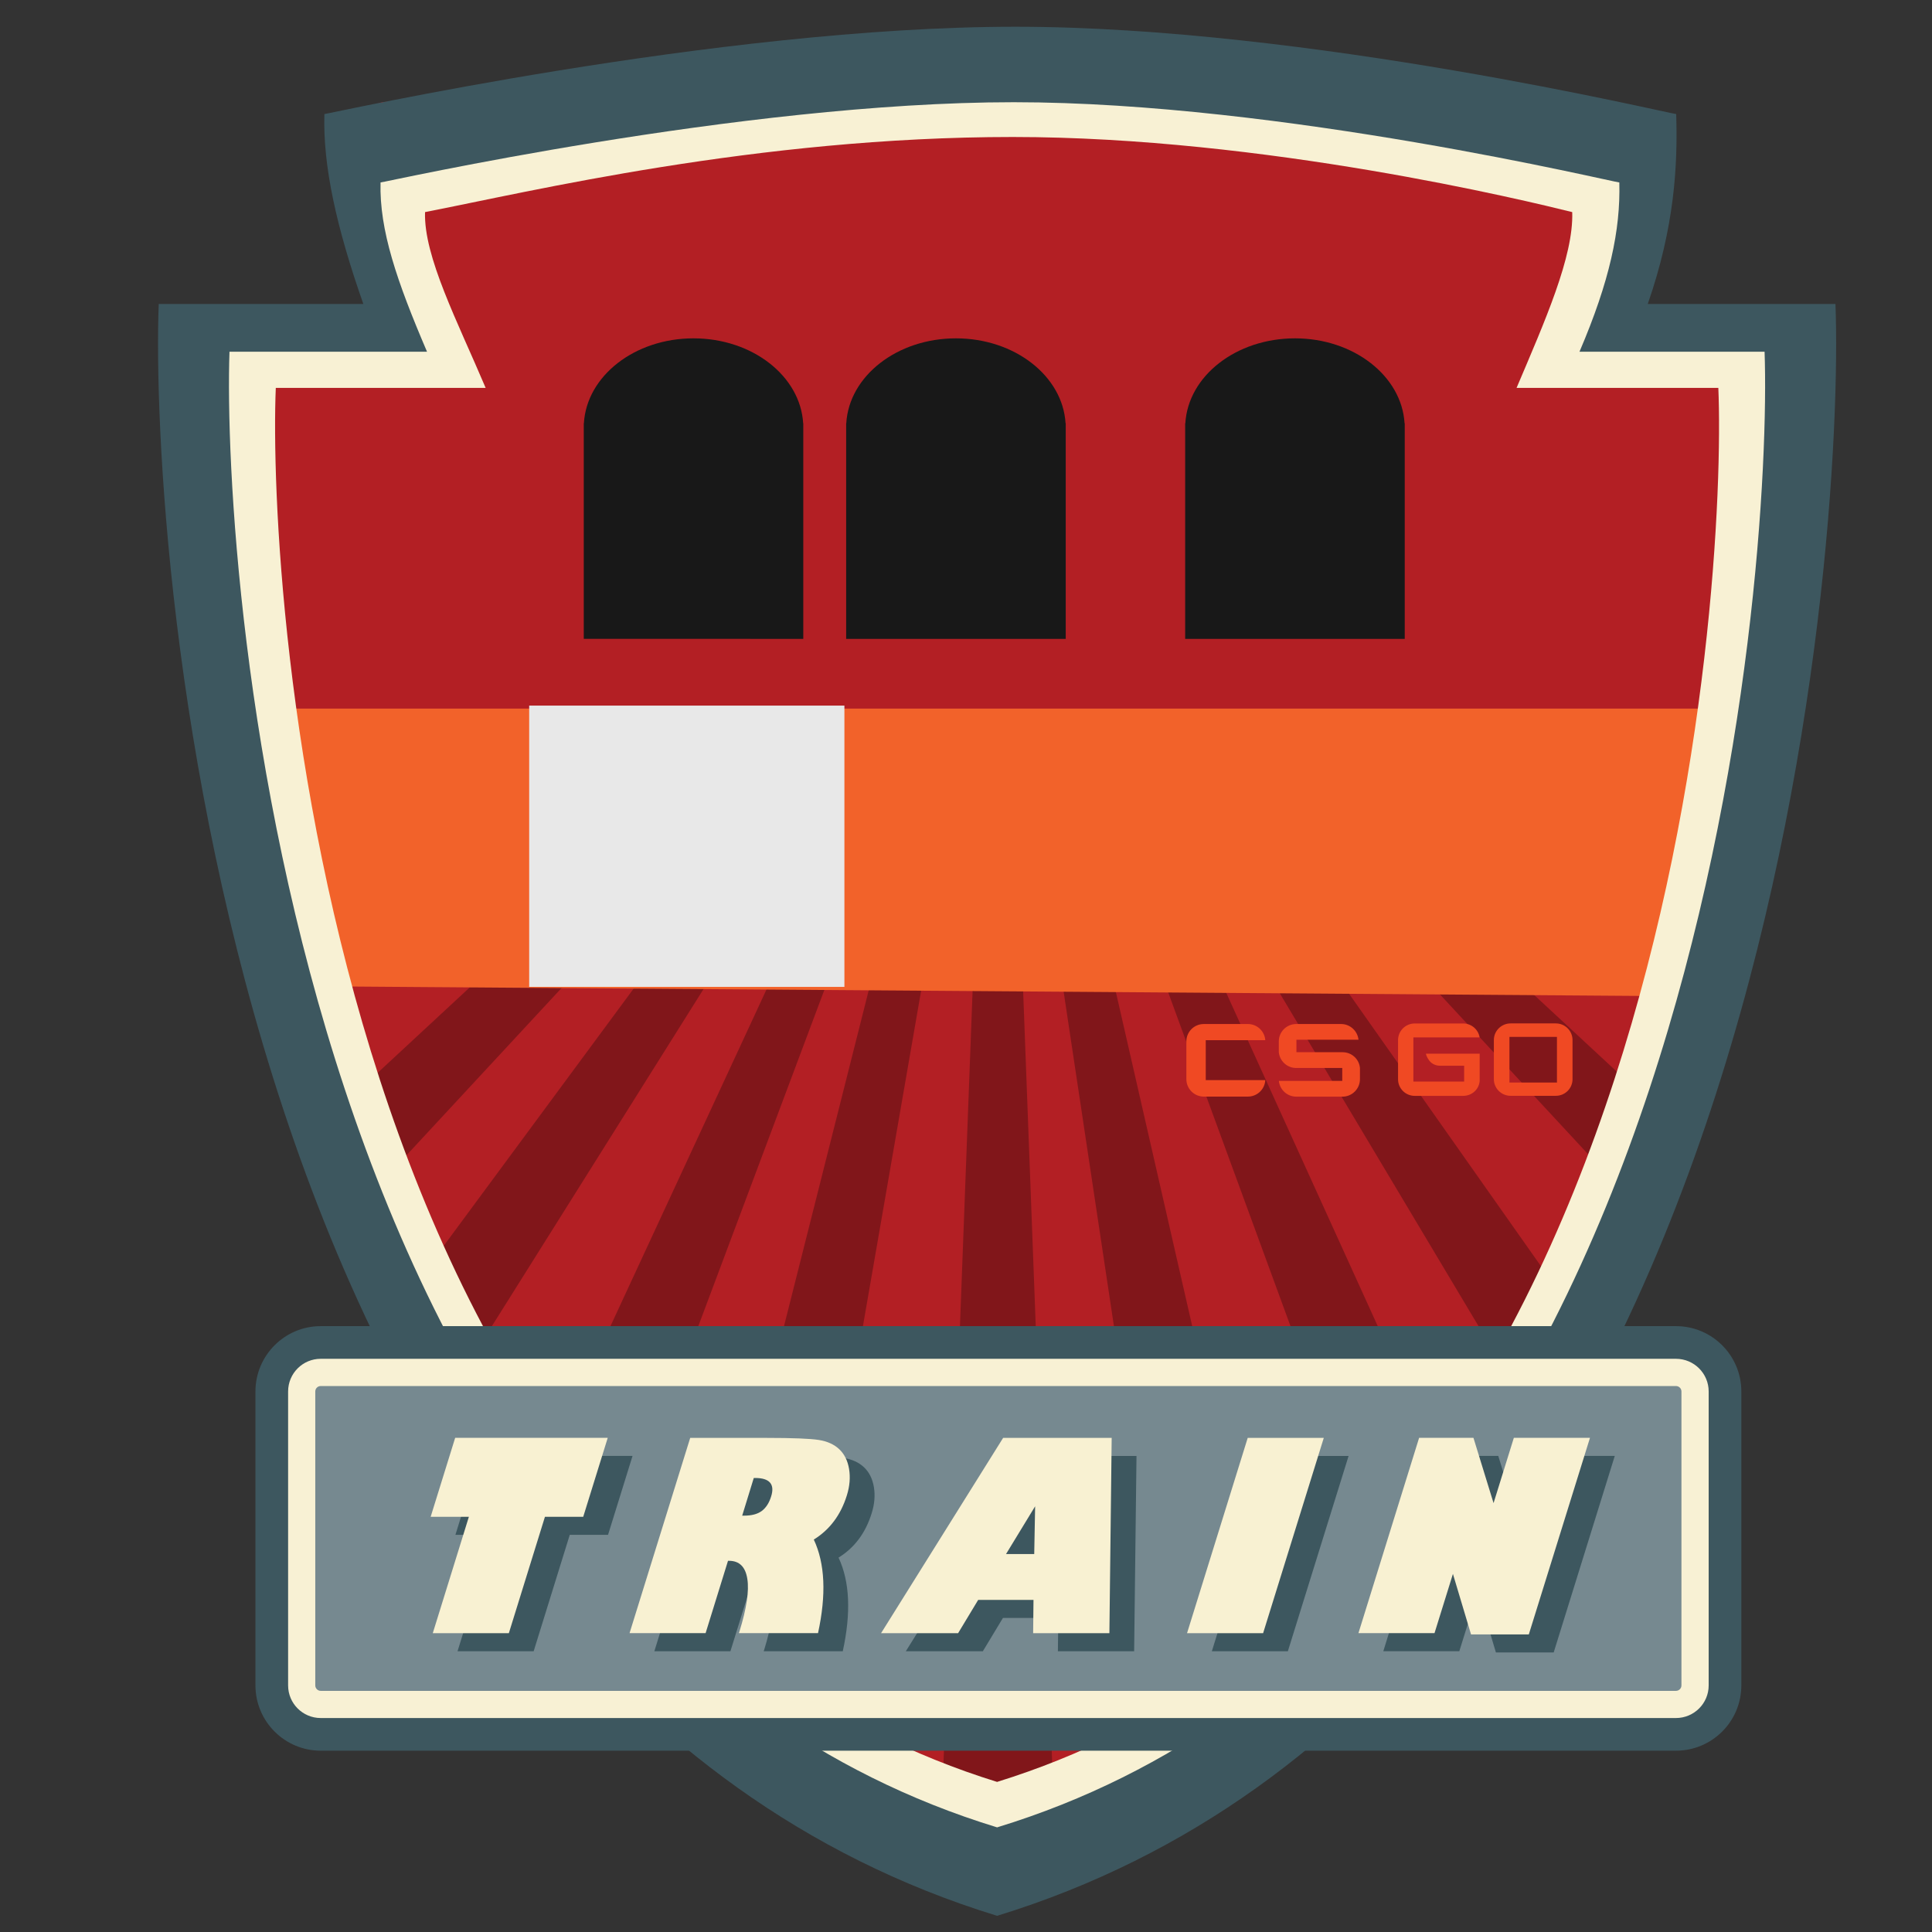 <?xml version="1.0" encoding="utf-8"?>
<!-- Generator: Adobe Illustrator 16.0.0, SVG Export Plug-In . SVG Version: 6.00 Build 0)  -->
<!DOCTYPE svg PUBLIC "-//W3C//DTD SVG 1.1//EN" "http://www.w3.org/Graphics/SVG/1.1/DTD/svg11.dtd">
<svg version="1.1" id="Layer_1" xmlns="http://www.w3.org/2000/svg" xmlns:xlink="http://www.w3.org/1999/xlink" x="0px" y="0px"
	 width="32px" height="32px" viewBox="0 0 32 32" enable-background="new 0 0 32 32" xml:space="preserve">
<rect x="0" y="0" width="32" height="32" fill="#333333" stroke="none"/>
<g id="Shape_37_copy_4">
	<g>
		<path fill-rule="evenodd" clip-rule="evenodd" fill="#B31F24" d="M30.13,5.599h-3.683c0.525-1.224,1.104-2.336,1.07-3.152
			c-0.087,0-5.971-1.38-10.707-1.38c-4.824,0-11.138,1.38-11.195,1.38C5.582,3.263,6.157,4.375,6.683,5.599H2.9
			C2.724,9.207,3.657,27.609,16.515,31.544C29.373,27.609,30.306,9.207,30.13,5.599z"/>
	</g>
</g>
<g id="Shape_46" opacity="0.278">
	<g>
		<path fill-rule="evenodd" clip-rule="evenodd" fill="#010101" d="M30.146,6.471c0.001-0.347-0.006-0.64-0.017-0.872h-1.859
			l-9.979,2.28l8.527-3.125c0.224-0.505,0.426-0.98,0.556-1.411l-8.999,4.091l8.555-5.108c-0.369-0.077-0.899-0.187-1.544-0.307
			l-7.509,5.289l5.993-5.557c-0.372-0.063-0.762-0.124-1.166-0.184l-4.846,5.228l3.951-5.353c-0.32-0.043-0.646-0.082-0.976-0.12
			l-3.43,5.463l2.574-5.553c-0.287-0.027-0.573-0.052-0.861-0.073l-1.968,5.25l1.334-5.292c-0.27-0.015-0.538-0.028-0.806-0.036
			l-0.97,5.592l0.211-5.606h-0.109c-0.223,0-0.448,0.003-0.677,0.009l0.199,5.248l-0.787-5.228
			c-0.264,0.011-0.529,0.025-0.798,0.042l1.257,5.5l-1.996-5.445c-0.283,0.023-0.568,0.049-0.851,0.078l2.4,5.282L12.45,1.345
			C12.128,1.381,11.81,1.42,11.495,1.46l3.938,5.591L10.39,1.611C9.986,1.669,9.596,1.729,9.225,1.788L14.92,7.07L8.038,1.986
			C7.444,2.092,6.934,2.188,6.535,2.265l8.375,5.26L5.736,3.271C5.858,3.701,6.058,4.176,6.28,4.684l8.255,3.096L5.894,5.599H2.9
			C2.893,5.756,2.887,5.942,2.885,6.153L14.799,8.22L2.916,7.772C2.933,8.159,2.957,8.58,2.992,9.028l11.457-0.432L3.11,10.303
			c0.043,0.402,0.093,0.819,0.152,1.25l11.5-2.628l-11.268,4.13c0.073,0.422,0.153,0.852,0.243,1.29L14.678,9.37L4.046,15.719
			c0.109,0.451,0.229,0.907,0.358,1.364l10.772-7.587L4.987,18.945c0.17,0.493,0.355,0.986,0.553,1.476l9.655-10.412L6.277,22.087
			c0.254,0.525,0.527,1.044,0.819,1.552l8.552-13.62L8.405,25.646c0.382,0.517,0.787,1.016,1.222,1.491l6.277-16.742l-4.622,18.324
			c0.513,0.427,1.058,0.82,1.634,1.183l3.43-19.771l-0.795,21.08c0.314,0.12,0.635,0.232,0.964,0.333
			c0.338-0.104,0.666-0.22,0.988-0.342l-0.78-20.722l2.96,19.682c0.591-0.344,1.149-0.723,1.678-1.133l-4.31-18.863l6.257,17.075
			c0.438-0.474,0.85-0.971,1.235-1.486l-7.048-15.504l8.218,13.764c0.306-0.509,0.59-1.028,0.856-1.558L17.621,9.752l9.875,10.651
			c0.198-0.49,0.382-0.982,0.553-1.476l-9.914-9.194l10.397,7.679c0.135-0.46,0.258-0.919,0.372-1.375l-10.76-6.758l11.127,5.16
			c0.091-0.438,0.173-0.868,0.247-1.29L18.52,9.024l11.206,2.827c0.061-0.429,0.115-0.848,0.161-1.251L18.255,8.584l11.782,0.443
			c0.035-0.447,0.06-0.867,0.076-1.254L18.605,8.207L30.146,6.471z"/>
	</g>
</g>
<g id="Shape_47">
	<g>
		<path fill-rule="evenodd" clip-rule="evenodd" fill="#B31F24" d="M29.274,6.176c0.023-0.09-2.033-0.038-2.01-0.129
			c0.023-0.09-1.206-0.096-1.183-0.186c0.491-1.897,0.955-3.199,0.955-3.199c0.139-0.533-0.042-0.975-0.406-0.975H6.411
			c-0.364,0-0.537,0.441-0.391,0.975c0,0,0.35,1.135,0.885,3.073c0.021,0.076,0.042,0.151,0.063,0.229
			c0.025,0.093-3.288-0.056-3.263,0.037c0.573,2.076,0.53,6.663,0.53,6.663c0.089,0.321,0.191,0.545,0.466,0.545h23.657
			c0.273,0,0.563-0.257,0.646-0.578C29.005,12.631,28.731,8.277,29.274,6.176z"/>
	</g>
</g>
<g id="Shape_32_copy_8">
	<g>
		<path fill-rule="evenodd" clip-rule="evenodd" fill="#181818" d="M23.264,7.011c-0.047-0.783-0.842-1.407-1.815-1.407
			c-0.975,0-1.77,0.624-1.816,1.407h-0.003v3.571h3.637V7.011H23.264z M15.833,5.604c-0.974,0-1.77,0.624-1.816,1.407h-0.002v3.571
			h3.637V7.011h-0.003C17.602,6.228,16.807,5.604,15.833,5.604z M11.486,5.604c-0.974,0-1.769,0.624-1.815,1.407H9.669v3.57
			l3.636,0.001V7.011h-0.002C13.256,6.228,12.461,5.604,11.486,5.604z"/>
	</g>
</g>
<g id="Shape_26_copy_4">
	<g>
		<polygon fill-rule="evenodd" clip-rule="evenodd" fill="#F2622A" points="3.526,11.737 4.631,16.332 27.605,16.499 29.584,11.737 
					"/>
	</g>
</g>
<g id="Shape_37_copy_4_1_">
	<g>
		<path fill-rule="evenodd" clip-rule="evenodd" fill="#181818" d="M29.782,5.436h-3.21c0.533-1.219,0.699-2.327,0.669-3.14
			c-0.085,0-5.82-1.375-10.438-1.375c-4.703,0-10.858,1.375-10.915,1.375c-0.029,0.813,0.137,1.921,0.67,3.14H3.247
			C3.081,9.023,4.008,27.297,16.515,31.196C29.022,27.297,29.948,9.023,29.782,5.436z M16.515,29.752
			C5.115,26.215,4.222,9.538,4.359,6.262h3.378c-0.474-1.12-0.991-2.139-0.966-2.887c0.052,0,5.693-1.267,10.008-1.267
			c4.235,0,9.493,1.267,9.57,1.267c0.026,0.748-0.494,1.767-0.968,2.887h3.288C28.808,9.538,27.915,26.215,16.515,29.752z"/>
	</g>
</g>
<g id="Shape_37_copy_5">
	<g>
		<path fill-rule="evenodd" clip-rule="evenodd" fill="#F8F1D4" d="M29.975,5.281h-3.257c0.541-1.235,0.709-2.359,0.679-3.185
			c-0.086,0-5.905-1.395-10.589-1.395c-4.771,0-11.016,1.395-11.072,1.395c-0.03,0.825,0.139,1.949,0.681,3.185H3.055
			C2.886,8.922,3.827,27.46,16.515,31.416C29.203,27.46,30.144,8.922,29.975,5.281z M16.515,29.514
			C5.31,26.036,4.432,9.646,4.568,6.425h3.476c-0.466-1.1-1.028-2.177-1.004-2.912c1.73-0.336,5.494-1.244,9.734-1.244
			c4.163,0,8.519,1.058,9.267,1.244c0.025,0.735-0.456,1.813-0.922,2.912h3.342C28.598,9.646,27.72,26.036,16.515,29.514z"/>
	</g>
</g>
<g id="Shape_37_copy_4_2_">
	<g>
		<path fill-rule="evenodd" clip-rule="evenodd" fill="#3D575F" d="M30.401,5.035h-3.109c0.443-1.273,0.498-2.291,0.471-3.146
			c-0.089,0-6.099-1.446-10.945-1.446c-4.936,0-11.387,1.446-11.445,1.446C5.347,2.744,5.57,3.759,6.018,5.035H2.629
			c-0.15,3.932,1.026,22.75,13.886,26.697C29.375,27.785,30.551,8.967,30.401,5.035z M16.515,30.267
			C4.785,26.679,3.676,9.409,3.801,5.826h3.272c-0.502-1.172-0.791-2.018-0.77-2.804c0.054,0,5.964-1.329,10.488-1.329
			c4.442,0,9.949,1.329,10.03,1.329c0.021,0.786-0.158,1.632-0.66,2.804h3.066C29.354,9.409,28.245,26.679,16.515,30.267z"/>
	</g>
</g>
<g id="Shape_27_copy_4">
	<g>
		<rect x="8.765" y="11.687" fill-rule="evenodd" clip-rule="evenodd" fill="#E8E8E8" width="5.221" height="4.659"/>
	</g>
</g>
<path fill="#3D575F" d="M5.312,28.997c-0.596,0-1.081-0.485-1.081-1.081v-4.869c0-0.597,0.485-1.082,1.081-1.082h22.447
	c0.598,0,1.083,0.485,1.083,1.082v4.869c0,0.596-0.485,1.081-1.083,1.081H5.312z"/>
<path fill="#F8F1D4" d="M28.301,27.916c0,0.298-0.243,0.54-0.542,0.54H5.312c-0.298,0-0.54-0.242-0.54-0.54v-4.869
	c0-0.299,0.242-0.541,0.54-0.541h22.447c0.299,0,0.542,0.242,0.542,0.541V27.916z"/>
<path fill="#768990" d="M5.312,28.006c-0.049,0-0.09-0.041-0.09-0.09v-4.869c0-0.05,0.041-0.09,0.09-0.09h22.447
	c0.05,0,0.091,0.04,0.091,0.09v4.869c0,0.049-0.041,0.09-0.091,0.09H5.312z"/>
<g>
	<path fill="#3D575F" d="M8.839,27.35H7.578l0.599-1.928H7.543l0.406-1.308h2.528l-0.406,1.308H9.437L8.839,27.35z"/>
	<path fill="#3D575F" d="M10.838,27.35l1.004-3.235h1.261c0.437,0,0.727,0.012,0.868,0.033c0.141,0.022,0.254,0.074,0.339,0.154
		s0.14,0.188,0.164,0.326c0.023,0.139,0.012,0.284-0.037,0.438c-0.101,0.325-0.283,0.569-0.548,0.733
		c0.186,0.396,0.209,0.913,0.07,1.551h-1.31l0.01-0.03c0.117-0.38,0.161-0.67,0.129-0.868c-0.03-0.2-0.131-0.3-0.303-0.3H12.47
		l-0.372,1.198H10.838z M12.918,24.78h-0.021l-0.194,0.623h0.032c0.123,0,0.22-0.026,0.291-0.076
		c0.07-0.052,0.123-0.133,0.158-0.244C13.246,24.881,13.158,24.78,12.918,24.78z"/>
	<path fill="#3D575F" d="M16.612,26.798l-0.333,0.552h-1.276l2.023-3.235h1.798l-0.039,3.235h-1.263l0.007-0.552H16.612z
		 M17.074,26.039h0.467l0.015-0.79L17.074,26.039z"/>
	<path fill="#3D575F" d="M21.331,27.35h-1.259l1.004-3.235h1.261L21.331,27.35z"/>
	<path fill="#3D575F" d="M24.477,26.367l-0.306,0.982h-1.259l1.004-3.235h0.9l0.334,1.081l0.336-1.081h1.26l-1.012,3.256h-0.957
		L24.477,26.367z"/>
</g>
<g>
	<path fill="#F8F1D2" d="M8.428,27.051h-1.26l0.598-1.928H7.133l0.406-1.308h2.527L9.66,25.123H9.026L8.428,27.051z"/>
	<path fill="#F8F1D2" d="M10.427,27.051l1.005-3.235h1.261c0.437,0,0.727,0.012,0.868,0.034c0.14,0.022,0.254,0.073,0.339,0.153
		s0.14,0.189,0.163,0.326c0.023,0.139,0.012,0.284-0.036,0.438c-0.101,0.325-0.283,0.569-0.548,0.733
		c0.186,0.396,0.209,0.912,0.07,1.55h-1.311l0.01-0.029c0.118-0.381,0.162-0.671,0.13-0.87c-0.031-0.199-0.132-0.299-0.303-0.299
		h-0.017l-0.371,1.198H10.427z M12.508,24.48h-0.023l-0.192,0.624h0.032c0.123,0,0.22-0.025,0.29-0.076
		c0.071-0.052,0.124-0.133,0.158-0.244C12.836,24.583,12.747,24.48,12.508,24.48z"/>
	<path fill="#F8F1D2" d="M16.202,26.499l-0.333,0.552h-1.276l2.022-3.235h1.798l-0.038,3.235h-1.263l0.006-0.552H16.202z
		 M16.663,25.74h0.467l0.015-0.791L16.663,25.74z"/>
	<path fill="#F8F1D2" d="M20.921,27.051h-1.26l1.005-3.235h1.26L20.921,27.051z"/>
	<path fill="#F8F1D2" d="M24.065,26.069l-0.305,0.981h-1.26l1.005-3.235h0.9l0.333,1.081l0.336-1.081h1.261l-1.013,3.256h-0.957
		L24.065,26.069z"/>
</g>
<g id="Shape_16_copy_2">
	<g>
		<path fill-rule="evenodd" clip-rule="evenodd" fill="#F04923" d="M20.669,16.961h-0.731c-0.159,0-0.288,0.129-0.288,0.288v0.625
			c0,0.159,0.129,0.289,0.288,0.289h0.731c0.149,0,0.272-0.113,0.287-0.259V17.89h-0.985v-0.661h0.985v-0.014
			C20.938,17.071,20.816,16.961,20.669,16.961z M22.238,17.428h-0.765v-0.207h1.028c-0.016-0.146-0.139-0.26-0.288-0.26H21.47
			c-0.16,0-0.289,0.129-0.289,0.288v0.179c0.015,0.146,0.137,0.261,0.287,0.261h0.764v0.214h-1.05
			c0.015,0.146,0.138,0.261,0.288,0.261h0.766c0.159,0,0.289-0.13,0.289-0.289v-0.186C22.512,17.542,22.388,17.428,22.238,17.428z
			 M25.77,16.951h-0.75c-0.152,0-0.277,0.123-0.277,0.275v0.649c0,0.152,0.125,0.275,0.277,0.275h0.75
			c0.152,0,0.276-0.123,0.276-0.275v-0.648C26.046,17.074,25.922,16.951,25.77,16.951z M25.788,17.93h-0.787v-0.756h0.787V17.93z
			 M23.678,17.573c0.059,0.073,0.147,0.079,0.173,0.079h0.4v0.262H23.41v-0.731h1.097c-0.021-0.133-0.137-0.231-0.273-0.231h-0.802
			c-0.152,0-0.276,0.123-0.276,0.276v0.648c0,0.152,0.124,0.275,0.276,0.275h0.802c0.144,0,0.261-0.105,0.274-0.244v-0.455h-0.89
			C23.622,17.475,23.635,17.519,23.678,17.573z"/>
	</g>
</g>
</svg>
